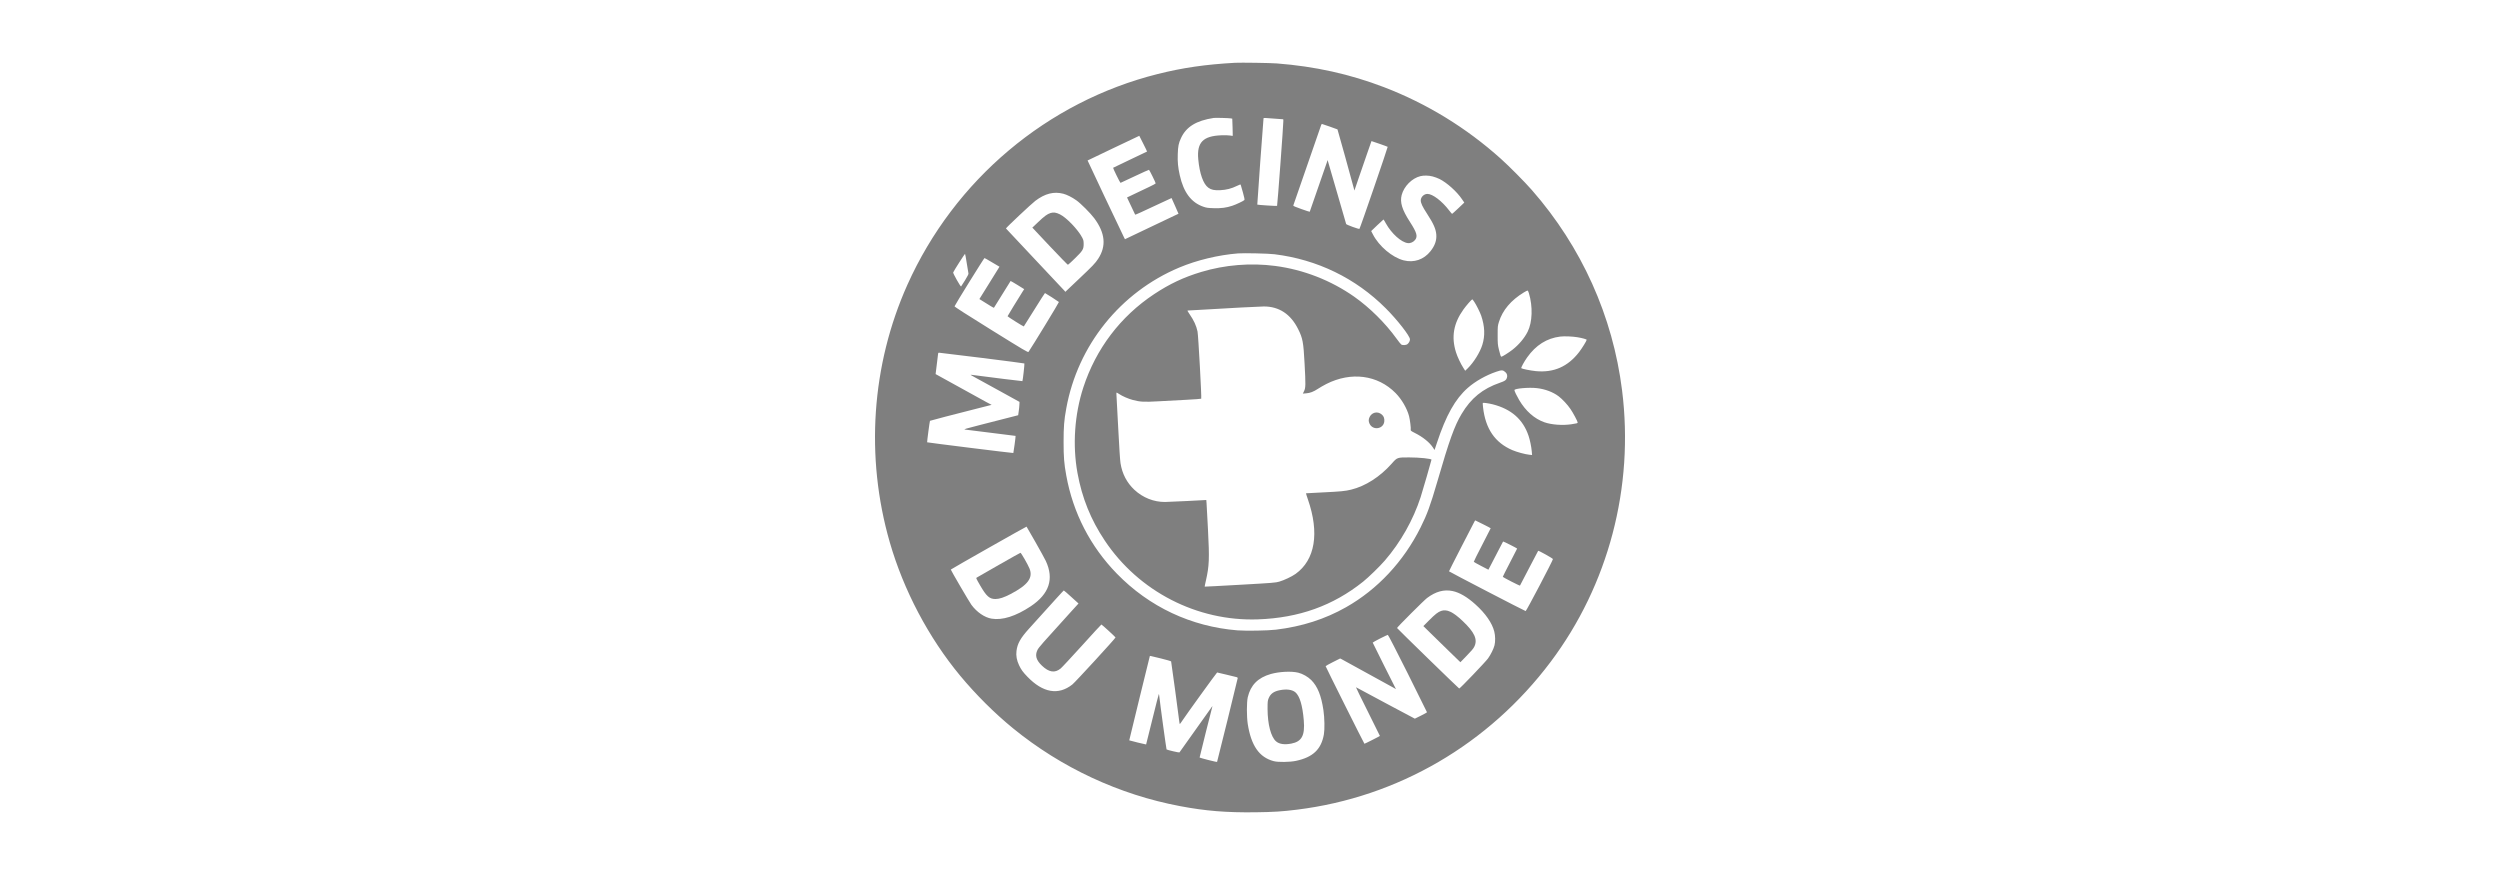 <?xml version="1.0" encoding="UTF-8"?>
<svg xmlns="http://www.w3.org/2000/svg" xmlns:xlink="http://www.w3.org/1999/xlink" version="1.1" id="Calque_1" x="0px" y="0px" width="200px" height="70px" viewBox="0 0 200 70" xml:space="preserve">
<g opacity="0.5">
	<path d="M98.803,5.023c-2.375,0.133-4.18,0.395-6.182,0.897c-8.844,2.217-16.268,8.468-20.031,16.864   c-2.871,6.411-3.377,13.763-1.41,20.591c1.105,3.839,3.107,7.635,5.637,10.686c1.267,1.523,2.741,2.991,4.227,4.205   c3.857,3.146,8.489,5.307,13.365,6.225c2.027,0.385,3.71,0.521,6.018,0.492c1.496-0.02,2.113-0.059,3.329-0.209   c8.077-1,15.346-5.237,20.29-11.818c4.636-6.167,6.69-13.982,5.72-21.725c-0.742-5.941-3.236-11.478-7.211-16.02   c-0.574-0.657-1.812-1.905-2.49-2.512c-2.768-2.483-5.91-4.406-9.34-5.723c-2.738-1.048-5.52-1.665-8.582-1.902   C101.652,5.034,99.237,4.998,98.803,5.023L98.803,5.023z M98.467,9.472l0.114,0.021l0.024,0.682   c0.016,0.373,0.019,0.686,0.016,0.692c-0.008,0.007-0.105-0.003-0.213-0.025c-0.111-0.021-0.42-0.029-0.699-0.018   c-1.471,0.054-1.97,0.574-1.848,1.916c0.107,1.152,0.402,1.984,0.804,2.275c0.237,0.172,0.478,0.222,0.95,0.201   c0.484-0.021,0.904-0.129,1.342-0.344c0.205-0.101,0.287-0.129,0.299-0.093c0.01,0.025,0.09,0.301,0.176,0.613   c0.114,0.406,0.146,0.578,0.121,0.61c-0.057,0.072-0.667,0.362-0.969,0.459c-0.469,0.158-0.883,0.212-1.484,0.194   c-0.467-0.014-0.578-0.029-0.826-0.115c-0.979-0.337-1.589-1.152-1.895-2.533c-0.139-0.631-0.179-1.044-0.157-1.676   c0.019-0.628,0.067-0.879,0.259-1.284c0.416-0.904,1.223-1.399,2.619-1.611C97.235,9.415,98.318,9.443,98.467,9.472L98.467,9.472z    M102.051,9.498l0.609,0.043l0.008,0.125c0.014,0.179-0.475,6.778-0.502,6.803c-0.021,0.025-1.564-0.075-1.583-0.101   c-0.011-0.014,0.481-6.849,0.499-6.903c0.007-0.025,0.075-0.036,0.186-0.025C101.361,9.451,101.717,9.476,102.051,9.498   L102.051,9.498z M106.385,10.129c0.33,0.115,0.606,0.215,0.613,0.222c0.016,0.011,1.159,4.141,1.312,4.732l0.043,0.162l0.33-0.969   c0.184-0.535,0.491-1.424,0.683-1.98l0.352-1.008l0.636,0.215c0.349,0.122,0.646,0.229,0.66,0.244   c0.025,0.021-2.203,6.512-2.258,6.562c-0.039,0.04-1.047-0.326-1.064-0.387c-0.008-0.032-0.315-1.098-0.686-2.372   c-0.369-1.274-0.703-2.411-0.736-2.53l-0.061-0.215l-0.064,0.198c-0.141,0.416-1.355,3.929-1.367,3.939   c-0.008,0.007-0.309-0.09-0.67-0.219c-0.463-0.162-0.653-0.244-0.646-0.28c0.01-0.047,2.17-6.279,2.234-6.448   c0.019-0.043,0.043-0.079,0.059-0.079C105.771,9.917,106.055,10.01,106.385,10.129z M91.764,12.124   c-0.007,0.004-0.617,0.298-1.355,0.646c-0.74,0.352-1.354,0.646-1.36,0.653c-0.025,0.018,0.56,1.213,0.592,1.206   c0.019-0.003,0.531-0.24,1.138-0.531c0.609-0.287,1.123-0.521,1.141-0.513c0.036,0.011,0.535,1.022,0.535,1.087   c0,0.018-0.223,0.14-0.496,0.269c-0.269,0.125-0.785,0.373-1.145,0.545l-0.652,0.312l0.319,0.674   c0.179,0.37,0.326,0.686,0.333,0.703c0.004,0.018,0.66-0.276,1.457-0.656c0.793-0.377,1.449-0.682,1.453-0.675   c0.004,0.007,0.133,0.291,0.283,0.632L94.28,17.1l-0.366,0.172c-0.201,0.097-1.166,0.552-2.142,1.019l-1.776,0.847l-0.079-0.154   c-0.215-0.423-2.917-6.135-2.91-6.146c0.008-0.004,0.94-0.452,2.074-0.994l2.062-0.979l0.316,0.625   C91.635,11.833,91.771,12.117,91.764,12.124L91.764,12.124z M114.607,14.115c0.158,0.039,0.406,0.132,0.554,0.204   c0.589,0.291,1.399,1.019,1.798,1.618l0.184,0.269l-0.475,0.452c-0.262,0.248-0.488,0.452-0.502,0.452   c-0.016,0-0.115-0.122-0.23-0.269c-0.576-0.757-1.326-1.328-1.742-1.328c-0.276,0-0.534,0.251-0.534,0.521   c0.003,0.215,0.136,0.502,0.493,1.048c0.524,0.807,0.711,1.22,0.75,1.679c0.037,0.463-0.11,0.89-0.463,1.335   c-0.533,0.674-1.323,0.943-2.151,0.732c-0.904-0.233-1.968-1.126-2.455-2.074l-0.14-0.269l0.484-0.463   c0.266-0.255,0.491-0.463,0.502-0.463c0.012,0.003,0.098,0.144,0.193,0.319c0.452,0.811,1.234,1.514,1.755,1.571   c0.212,0.025,0.448-0.083,0.585-0.262c0.215-0.284,0.133-0.578-0.412-1.424c-0.639-0.99-0.818-1.575-0.668-2.16   c0.184-0.7,0.825-1.346,1.5-1.511C113.916,14.025,114.293,14.033,114.607,14.115L114.607,14.115z M85.068,15.5   c0.277,0.072,0.689,0.276,1.033,0.52c0.345,0.241,1.138,1.034,1.439,1.439c0.875,1.177,0.979,2.228,0.315,3.24   c-0.237,0.366-0.427,0.563-1.604,1.676l-1.025,0.972l-0.072-0.09c-0.043-0.05-1.108-1.184-2.371-2.522   c-1.264-1.338-2.3-2.443-2.307-2.458c-0.015-0.043,2.049-1.984,2.35-2.21C83.602,15.482,84.312,15.303,85.068,15.5L85.068,15.5z    M101.961,20.34c3.423,0.423,6.494,1.916,8.898,4.323c0.926,0.923,1.938,2.222,1.938,2.483c0,0.136-0.083,0.29-0.201,0.384   c-0.115,0.09-0.391,0.104-0.502,0.025c-0.039-0.029-0.213-0.244-0.381-0.478c-0.9-1.245-2.139-2.468-3.365-3.333   c-1.865-1.313-4.072-2.174-6.332-2.469c-1.957-0.258-4.033-0.089-5.917,0.481c-1.402,0.423-2.519,0.947-3.771,1.776   c-2.694,1.787-4.653,4.37-5.665,7.47c-0.7,2.153-0.869,4.615-0.467,6.828c0.362,2.002,1.065,3.742,2.186,5.418   c2.715,4.068,7.391,6.473,12.252,6.301c3.283-0.115,6.01-1.095,8.414-3.015c0.449-0.362,1.328-1.216,1.74-1.693   c1.26-1.46,2.268-3.243,2.863-5.073c0.146-0.451,0.867-2.935,0.867-2.992c0-0.082-0.972-0.183-1.793-0.183   c-0.951,0-0.947-0.004-1.39,0.499c-0.933,1.051-2.099,1.801-3.247,2.08c-0.486,0.119-0.811,0.15-2.324,0.223   c-0.699,0.033-1.277,0.064-1.285,0.068c-0.006,0.008,0.062,0.227,0.151,0.484c0.938,2.693,0.58,4.847-0.987,5.967   c-0.312,0.219-0.899,0.498-1.302,0.617c-0.303,0.086-0.479,0.101-3.137,0.251c-1.55,0.09-2.824,0.153-2.83,0.149   c-0.004-0.007,0.035-0.223,0.096-0.477c0.27-1.191,0.291-1.74,0.166-4.123c-0.051-0.969-0.102-1.889-0.111-2.045L96.504,40   l-1.496,0.079c-0.822,0.043-1.637,0.079-1.805,0.079c-0.895,0.007-1.78-0.346-2.451-0.973c-0.6-0.561-0.977-1.276-1.112-2.131   c-0.036-0.213-0.107-1.35-0.183-2.813c-0.068-1.353-0.129-2.543-0.141-2.647c-0.01-0.101-0.004-0.187,0.015-0.187   s0.104,0.051,0.194,0.111c0.262,0.176,0.738,0.384,1.102,0.48c0.584,0.154,0.9,0.172,2.023,0.107   c0.553-0.032,1.55-0.086,2.213-0.118c0.668-0.036,1.221-0.075,1.234-0.09c0.043-0.043-0.232-5.077-0.294-5.371   c-0.101-0.478-0.287-0.882-0.649-1.41c-0.176-0.255-0.187-0.276-0.111-0.276c0.047,0,0.488-0.025,0.98-0.054   c2.382-0.144,4.786-0.269,5.09-0.269c1.213,0,2.143,0.613,2.738,1.812c0.365,0.731,0.424,1.037,0.514,2.745   c0.093,1.719,0.09,1.955-0.043,2.221l-0.094,0.193l0.262-0.021c0.316-0.021,0.6-0.133,0.951-0.365   c0.146-0.098,0.447-0.27,0.67-0.385c1.98-1,4.104-0.725,5.537,0.729c0.488,0.496,0.91,1.221,1.076,1.844   c0.078,0.309,0.162,0.987,0.133,1.099c-0.015,0.058,0.039,0.101,0.309,0.237c0.656,0.326,1.195,0.76,1.464,1.169l0.134,0.204   l0.187-0.562c0.731-2.211,1.467-3.523,2.476-4.41c0.596-0.523,1.45-1.008,2.271-1.287c0.438-0.148,0.533-0.148,0.725,0.024   c0.145,0.126,0.188,0.29,0.126,0.474c-0.06,0.176-0.153,0.244-0.546,0.377c-1.398,0.484-2.32,1.234-3.075,2.5   c-0.573,0.963-0.973,2.067-1.954,5.451c-0.539,1.856-0.808,2.594-1.324,3.623c-1.363,2.733-3.444,4.959-5.963,6.387   c-1.681,0.953-3.517,1.543-5.615,1.798c-0.652,0.078-2.379,0.106-3.074,0.054c-3.703-0.298-7.062-1.877-9.652-4.539   c-2.121-2.174-3.502-4.861-4.043-7.843c-0.176-0.958-0.216-1.479-0.216-2.69c0-1.213,0.04-1.734,0.216-2.691   c0.914-5.037,4.322-9.282,9.041-11.263c1.424-0.596,3.114-1.001,4.697-1.13C99.5,20.236,101.498,20.279,101.961,20.34   L101.961,20.34z M77.344,21.076c0.064,0.405,0.122,0.768,0.133,0.807c0.011,0.047-0.086,0.233-0.273,0.539   c-0.157,0.254-0.301,0.477-0.318,0.496c-0.039,0.039-0.656-1.052-0.632-1.12c0.054-0.14,0.929-1.511,0.95-1.485   C77.219,20.326,77.283,20.67,77.344,21.076L77.344,21.076z M79.375,20.993l0.584,0.344l-0.136,0.219   c-0.075,0.122-0.438,0.703-0.804,1.295l-0.668,1.073l0.262,0.164c0.503,0.32,0.887,0.55,0.901,0.535   c0.007-0.008,0.305-0.492,0.667-1.072c0.359-0.582,0.66-1.066,0.668-1.073c0.004-0.007,0.251,0.136,0.549,0.319l0.538,0.334   l-0.118,0.183c-0.377,0.596-1.213,1.959-1.213,1.984c-0.004,0.032,1.27,0.832,1.299,0.817c0.011-0.007,0.391-0.609,0.843-1.342   c0.456-0.731,0.837-1.33,0.851-1.33c0.029,0,1.062,0.663,1.115,0.717c0.025,0.021-2.135,3.56-2.432,3.99   c-0.04,0.057-0.33-0.115-2.982-1.762c-1.966-1.221-2.938-1.844-2.935-1.884c0.007-0.071,2.354-3.857,2.397-3.861   C78.779,20.645,79.055,20.799,79.375,20.993L79.375,20.993z M122.312,23.454c0.322,1.066,0.283,2.318-0.102,3.086   c-0.262,0.521-0.699,1.037-1.22,1.445c-0.287,0.223-0.808,0.553-0.88,0.553c-0.047,0-0.096-0.136-0.203-0.592   c-0.086-0.358-0.094-0.459-0.094-1.13c0-0.7,0.004-0.75,0.101-1.059c0.287-0.937,0.962-1.736,1.995-2.364   c0.146-0.09,0.283-0.158,0.305-0.15C122.232,23.247,122.275,23.343,122.312,23.454L122.312,23.454z M117.938,24.14   c0.17,0.252,0.463,0.844,0.558,1.115c0.287,0.848,0.319,1.604,0.09,2.333c-0.19,0.61-0.688,1.406-1.17,1.88l-0.201,0.193   l-0.146-0.229c-0.209-0.32-0.479-0.891-0.59-1.249c-0.388-1.231-0.196-2.317,0.594-3.423c0.215-0.305,0.662-0.814,0.71-0.814   C117.799,23.946,117.866,24.032,117.938,24.14L117.938,24.14z M126.209,26.981c0.395,0.068,0.725,0.162,0.725,0.205   c0,0.074-0.377,0.688-0.606,0.982c-0.9,1.166-2.03,1.661-3.466,1.521c-0.412-0.039-1.102-0.18-1.159-0.233   c-0.035-0.04,0.228-0.524,0.467-0.86c0.696-0.984,1.579-1.54,2.647-1.669C125.146,26.885,125.807,26.913,126.209,26.981   L126.209,26.981z M78.549,28.632c1.855,0.233,3.388,0.431,3.402,0.445c0.025,0.021-0.129,1.389-0.158,1.414   c-0.011,0.01-2.615-0.312-4.033-0.5c-0.176-0.021-0.165-0.018,0.287,0.227c0.258,0.141,1.152,0.631,1.992,1.094l1.523,0.84   l-0.01,0.23c-0.004,0.125-0.029,0.365-0.055,0.534l-0.043,0.302l-0.807,0.207c-0.445,0.115-1.436,0.37-2.207,0.564   c-1.238,0.314-1.377,0.358-1.238,0.377c0.09,0.01,1.034,0.129,2.1,0.262c1.066,0.129,1.941,0.24,1.945,0.244   c0.018,0.01-0.162,1.349-0.18,1.369c-0.018,0.019-6.879-0.836-6.896-0.857s0.205-1.696,0.227-1.718   c0.025-0.022,1.966-0.524,3.986-1.037l0.947-0.24l-0.41-0.216c-0.387-0.207-4.061-2.231-4.072-2.246   c-0.003-0.004,0.04-0.361,0.098-0.797c0.054-0.434,0.1-0.817,0.104-0.854c0-0.031,0.029-0.061,0.064-0.061   C75.148,28.216,76.694,28.402,78.549,28.632L78.549,28.632z M122.95,31.05c0.659,0.076,1.288,0.312,1.743,0.656   c0.295,0.223,0.711,0.668,0.943,1.013c0.201,0.286,0.577,0.993,0.577,1.076c0,0.064-0.053,0.079-0.509,0.147   c-0.707,0.104-1.579,0.039-2.146-0.158c-0.801-0.279-1.5-0.894-2.026-1.783c-0.197-0.334-0.378-0.711-0.378-0.793   C121.156,31.079,122.305,30.976,122.95,31.05L122.95,31.05z M119.416,32.345c1.488,0.381,2.426,1.203,2.871,2.527   c0.113,0.344,0.219,0.851,0.254,1.233l0.025,0.297l-0.229-0.024c-0.353-0.039-0.989-0.215-1.353-0.369   c-1.389-0.6-2.146-1.705-2.34-3.423c-0.021-0.176-0.028-0.334-0.021-0.349C118.648,32.202,119.064,32.259,119.416,32.345   L119.416,32.345z M118.645,41.939c0.338,0.168,0.61,0.312,0.61,0.322c0,0.012-0.31,0.609-0.682,1.334   c-0.378,0.727-0.679,1.331-0.671,1.35c0.004,0.015,0.27,0.166,0.588,0.33l0.582,0.302l0.266-0.509   c0.146-0.28,0.408-0.786,0.58-1.12c0.176-0.337,0.324-0.617,0.33-0.628c0.02-0.019,1.123,0.541,1.123,0.566   c0,0.008-0.258,0.51-0.574,1.119c-0.314,0.605-0.572,1.12-0.572,1.135c0,0.047,1.355,0.738,1.373,0.707   c0.012-0.016,0.338-0.644,0.726-1.393c0.388-0.75,0.715-1.375,0.729-1.389c0.035-0.032,1.171,0.603,1.181,0.66   c0.016,0.086-2.131,4.172-2.182,4.162c-0.107-0.025-6.128-3.15-6.132-3.181c0-0.019,0.445-0.899,0.99-1.955   c0.545-1.06,1.016-1.966,1.044-2.022c0.025-0.055,0.059-0.098,0.064-0.098C118.027,41.635,118.311,41.771,118.645,41.939   L118.645,41.939z M82.834,43.364c0.376,0.663,0.75,1.342,0.828,1.507c0.675,1.445,0.279,2.641-1.201,3.631   c-1.199,0.796-2.271,1.137-3.137,0.99c-0.56-0.094-1.177-0.518-1.611-1.105c-0.161-0.215-1.672-2.806-1.65-2.822   c0.111-0.09,6.046-3.453,6.061-3.435C82.134,42.145,82.453,42.7,82.834,43.364L82.834,43.364z M85.703,47.756l0.578,0.523   L85.625,49c-2.275,2.505-2.529,2.796-2.627,2.996c-0.215,0.438-0.107,0.814,0.359,1.26c0.562,0.534,1.033,0.605,1.496,0.223   c0.094-0.074,0.857-0.896,1.701-1.826c0.842-0.934,1.542-1.693,1.557-1.693c0.039,0,1.131,1.002,1.131,1.037   c0,0.068-3.223,3.581-3.456,3.764c-1.116,0.881-2.354,0.664-3.595-0.624c-0.359-0.372-0.496-0.56-0.668-0.922   c-0.183-0.392-0.251-0.757-0.204-1.138c0.075-0.596,0.319-1.026,1.001-1.783c2.186-2.422,2.763-3.057,2.784-3.057   C85.115,47.23,85.389,47.469,85.703,47.756L85.703,47.756z M116.213,47.285c0.549,0.115,1.162,0.474,1.822,1.068   c0.8,0.719,1.334,1.485,1.507,2.168c0.086,0.334,0.093,0.808,0.019,1.104c-0.076,0.291-0.295,0.735-0.518,1.048   c-0.193,0.271-2.253,2.426-2.307,2.407c-0.055-0.019-4.98-4.815-4.973-4.84c0.034-0.095,2.162-2.222,2.402-2.4   C114.863,47.316,115.52,47.139,116.213,47.285L116.213,47.285z M112.617,53.869c0.847,1.697,1.543,3.097,1.543,3.113   c0,0.016-0.219,0.138-0.488,0.271l-0.484,0.24l-2.069-1.099c-1.138-0.605-2.192-1.17-2.343-1.256   c-0.151-0.086-0.284-0.158-0.299-0.158c-0.011,0,0.412,0.873,0.947,1.938c0.531,1.065,0.969,1.944,0.969,1.956   c0,0.018-1.201,0.627-1.238,0.627c-0.021,0-3.104-6.16-3.104-6.207c0-0.018,0.262-0.165,0.582-0.326l0.58-0.291l0.119,0.059   c0.104,0.051,3.725,2.041,4.18,2.297l0.166,0.097l-0.93-1.845c-0.51-1.016-0.93-1.862-0.93-1.876c0-0.036,1.137-0.617,1.209-0.621   C111.053,50.783,111.768,52.172,112.617,53.869L112.617,53.869z M92.854,52.671c0.452,0.111,0.829,0.22,0.836,0.244   c0.019,0.047,0.614,4.452,0.649,4.782c0.015,0.126,0.032,0.227,0.047,0.227c0.011,0,0.094-0.111,0.18-0.244   c0.326-0.494,2.773-3.882,2.805-3.882c0.019,0,0.363,0.082,0.762,0.179c0.398,0.102,0.76,0.19,0.807,0.197   c0.043,0.012,0.079,0.044,0.079,0.068c0,0.062-1.636,6.691-1.653,6.71c-0.029,0.028-1.396-0.319-1.396-0.354   c0.004-0.048,0.986-3.998,1.023-4.091c0.014-0.04-0.068,0.063-0.18,0.232c-0.205,0.302-2.408,3.397-2.458,3.456   c-0.025,0.027-0.987-0.197-1.03-0.241c-0.021-0.021-0.534-3.756-0.57-4.173c-0.014-0.143-0.035-0.262-0.047-0.262   c-0.01,0-0.244,0.907-0.516,2.017c-0.27,1.108-0.496,2.021-0.503,2.022c-0.011,0.012-1.327-0.312-1.349-0.33   c-0.004-0.002,0.361-1.518,0.817-3.365c0.456-1.844,0.829-3.361,0.829-3.372C91.986,52.459,91.972,52.456,92.854,52.671   L92.854,52.671z M103.859,53.814c0.361,0.09,0.773,0.324,1.043,0.593c0.506,0.51,0.797,1.233,0.973,2.415   c0.09,0.605,0.107,1.521,0.036,1.927c-0.212,1.202-0.879,1.833-2.235,2.12c-0.492,0.104-1.432,0.119-1.787,0.021   c-1.15-0.306-1.797-1.234-2.07-2.975c-0.09-0.582-0.09-1.732,0-2.128c0.227-0.978,0.814-1.571,1.842-1.866   C102.342,53.729,103.307,53.68,103.859,53.814L103.859,53.814z"></path>
	<path d="M84.039,17.043c-0.262,0.083-0.488,0.248-0.994,0.732l-0.459,0.434l1.402,1.489c0.771,0.818,1.422,1.485,1.446,1.485   c0.021,0,0.272-0.229,0.56-0.513c0.632-0.614,0.699-0.729,0.699-1.155c-0.003-0.251-0.018-0.316-0.114-0.502   c-0.33-0.639-1.259-1.607-1.786-1.866C84.484,16.996,84.279,16.967,84.039,17.043L84.039,17.043z M109.955,33.023   c-0.166,0.05-0.305,0.173-0.385,0.334c-0.094,0.193-0.096,0.354-0.004,0.546c0.272,0.559,1.117,0.423,1.178-0.191   c0.021-0.232-0.039-0.408-0.189-0.541C110.375,33.013,110.159,32.962,109.955,33.023L109.955,33.023z M79.912,45.189   c-0.926,0.535-1.722,0.986-1.765,1.013c-0.075,0.043-0.068,0.054,0.255,0.616c0.517,0.894,0.757,1.104,1.238,1.103   c0.309,0,0.685-0.126,1.213-0.401c1.385-0.726,1.808-1.299,1.506-2.041c-0.121-0.303-0.67-1.261-0.721-1.256   C81.617,44.223,80.842,44.659,79.912,45.189L79.912,45.189z M115.287,48.875c-0.256,0.09-0.467,0.258-0.977,0.768l-0.441,0.445   l0.621,0.609c0.34,0.338,1.008,0.986,1.48,1.445l0.861,0.836l0.506-0.521c0.37-0.377,0.534-0.569,0.61-0.729   c0.278-0.569,0.021-1.141-0.927-2.041C116.24,48.945,115.742,48.714,115.287,48.875L115.287,48.875z M102.385,55.215   c-0.492,0.098-0.746,0.287-0.896,0.653c-0.075,0.192-0.084,0.258-0.084,0.854c0.005,1.228,0.271,2.234,0.679,2.586   c0.263,0.224,0.668,0.283,1.217,0.181c0.841-0.162,1.103-0.646,1.002-1.858c-0.102-1.21-0.327-1.959-0.679-2.254   C103.367,55.168,102.919,55.109,102.385,55.215L102.385,55.215z"></path>
</g>
</svg>
